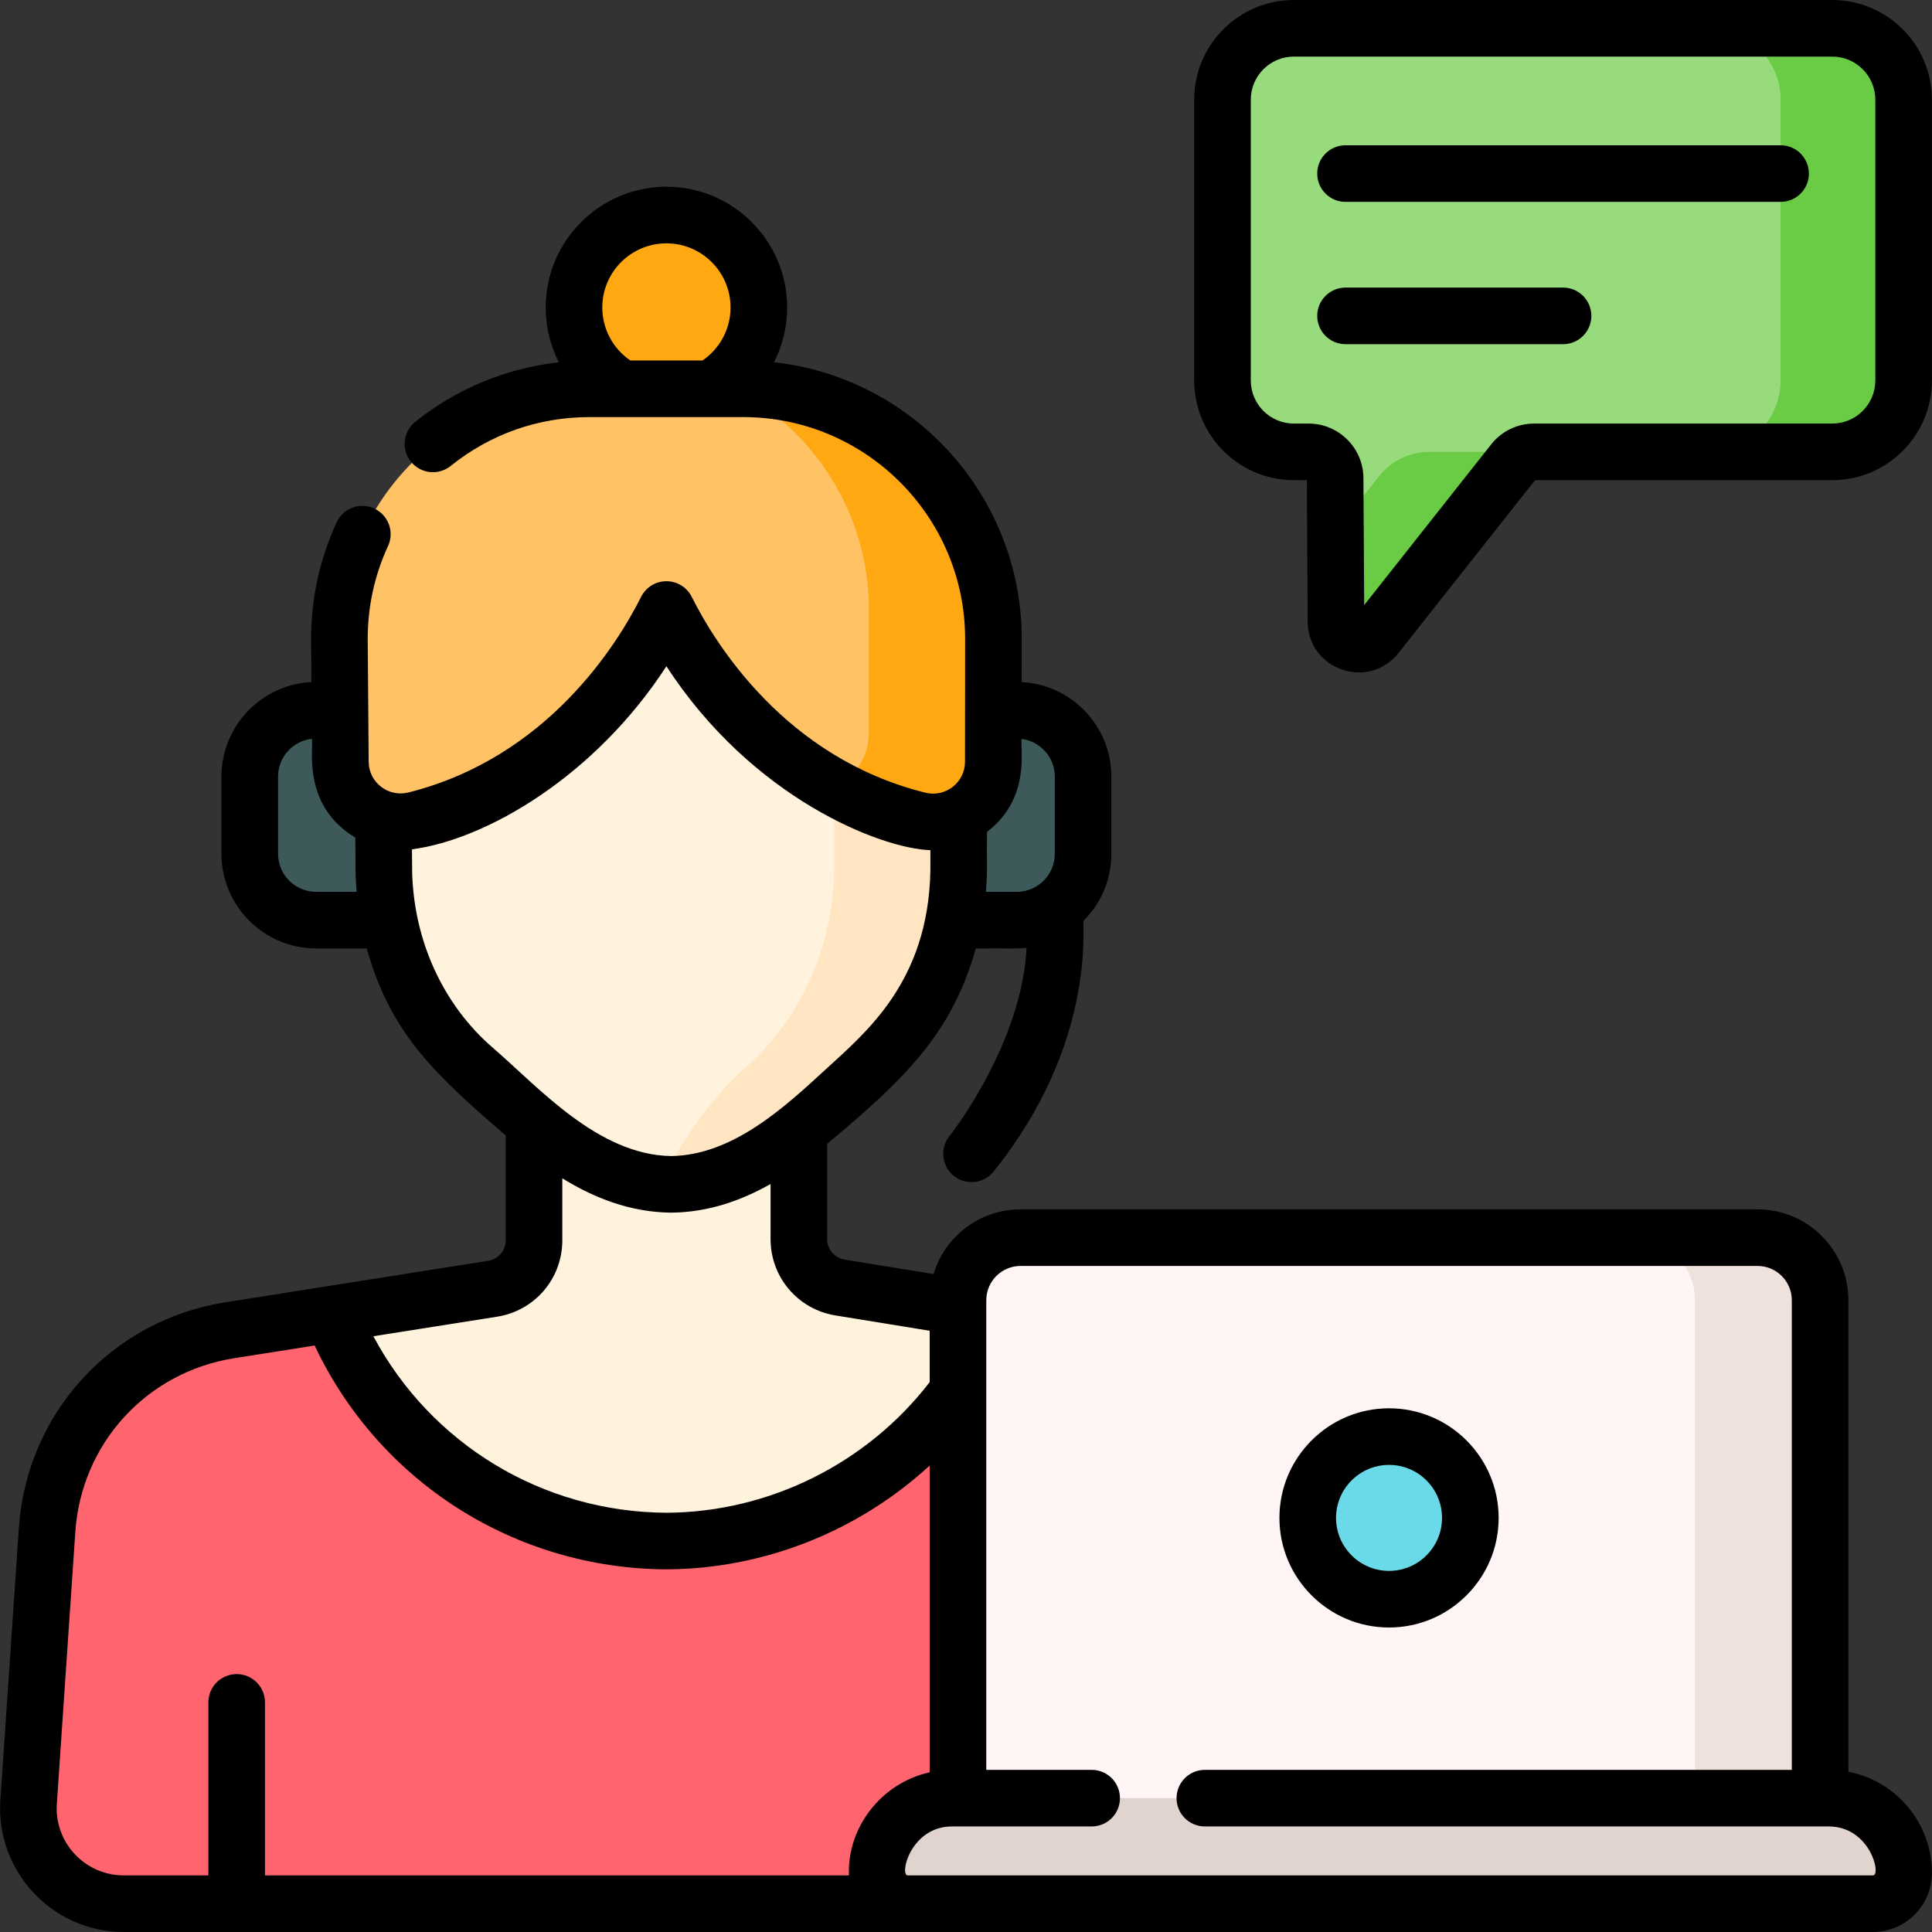 <svg id="Capa_1" enable-background="new 0 0 512 512" height="512" viewBox="0 0 512 512" width="512" xmlns="http://www.w3.org/2000/svg"><rect x="0" y="0" width="512" height="512" fill="#333333" stroke="none"/><path d="m176.609 423.806c40.155-.203 88.678-21.546 88.678-75.542l.029-.119-42.687-6.935c-6.296-1.023-10.922-6.461-10.922-12.839v-37.851h-35.098-35.098s.004 23.636.007 38.171c.001 6.402-4.656 11.848-10.979 12.846l-42.608 6.728c0 58.22 48.523 75.337 88.678 75.541z" fill="#fff3de"/><path d="m345.638 477.485-4.898-72.04c-1.82-26.771-21.91-48.727-48.415-52.913l-27.008-4.388-.029.119c-14.195 35.115-48.524 59.928-88.678 60.131-40.155-.203-74.484-25.016-88.678-60.131l-27.037 4.269c-26.505 4.185-46.594 26.141-48.415 52.913l-4.898 72.04c-.995 14.614 10.591 27.015 25.239 27.015h143.788 143.788c14.648 0 26.234-12.401 25.241-27.015z" fill="#ff646f"/><path d="m83.762 243.843h24.513v-55.614h-24.513c-9.705 0-17.572 7.867-17.572 17.572v20.471c.001 9.704 7.868 17.571 17.572 17.571z" fill="#3e5959"/><path d="m269.456 243.843h-24.513v-55.614h24.513c9.705 0 17.572 7.867 17.572 17.572v20.471c-.001 9.704-7.868 17.571-17.572 17.571z" fill="#3e5959"/><circle cx="176.609" cy="81.485" fill="#ffa812" r="24.497"/><path d="m195.637 109.941h-35.922c-32.302 0-58.487 26.186-58.487 58.487l.494 62.605c.429 20.013 8.839 39.275 24.033 52.357 12.232 10.532 29.425 30.22 52.137 30.474 22.712-.254 39.905-19.942 52.137-30.474 15.193-13.082 23.603-32.345 24.033-52.357l.063-62.605c-.001-32.301-26.186-58.487-58.488-58.487z" fill="#fff3de"/><path d="m195.637 109.941h-32.997c32.302 0 58.487 26.186 58.487 58.487l-.063 62.605c-.43 20.013-8.839 39.275-24.033 52.357-9.073 7.812-25.005 30.408-19.14 30.474 22.712-.254 39.905-19.942 52.137-30.474 15.193-13.082 23.603-32.344 24.033-52.357l.063-62.605c0-32.301-26.185-58.487-58.487-58.487z" fill="#ffe5c2"/><path d="m176.609 161.531c6.678 13.326 26.705 45.868 66.803 55.818 10.065 2.497 19.816-5.091 19.827-15.462l.033-32.547c0-36.617-29.684-66.302-66.302-66.302h-40.721c-36.617 0-66.302 29.684-66.302 66.302l.257 32.608c.082 10.344 9.838 17.861 19.87 15.341 39.921-10.027 59.872-42.462 66.535-55.758z" fill="#ffc265"/><path d="m196.97 103.038h-2.132c21.067 11.105 35.436 33.207 35.436 58.677l-.033 32.547c-.007 6.481-3.817 11.875-9.131 14.401 6.623 3.609 14.028 6.633 22.301 8.686 10.065 2.497 19.816-5.091 19.827-15.462l.033-32.547c0-36.618-29.684-66.302-66.301-66.302z" fill="#ffa812"/><path d="m482.345 484.981h-228.471v-140.416c0-9.154 7.421-16.575 16.575-16.575h195.321c9.154 0 16.575 7.421 16.575 16.575z" fill="#fff5f5"/><path d="m465.77 327.99h-33.157c9.154 0 16.575 7.421 16.575 16.576v140.416h33.157v-140.417c0-9.154-7.421-16.575-16.575-16.575z" fill="#efe2dd"/><circle cx="368.109" cy="402.259" fill="#6bdae8" r="21.546"/><path d="m485.566 7.5h-142.68c-10.446 0-18.914 8.468-18.914 18.914v74.422c0 10.446 8.468 18.914 18.914 18.914h3.925c3.857 0 6.991 3.115 7.013 6.973l.221 38.002c.033 5.66 7.176 8.118 10.684 3.677l36.331-45.985c1.33-1.684 3.358-2.666 5.503-2.666h79.002c10.446 0 18.914-8.468 18.914-18.914v-74.423c0-10.446-8.468-18.914-18.913-18.914z" fill="#98db7c"/><path d="m378.828 119.749c-5.221 0-10.154 2.39-13.391 6.486l-11.531 14.595.139 23.893c.033 5.66 7.176 8.118 10.684 3.676l36.331-45.985c1.33-1.684 3.358-2.666 5.503-2.666h-27.735z" fill="#6acb44"/><path d="m485.566 7.5h-32.605c10.446 0 18.914 8.468 18.914 18.914v74.422c0 10.446-8.468 18.914-18.914 18.914h32.605c10.446 0 18.914-8.468 18.914-18.914v-74.422c-.001-10.446-8.469-18.914-18.914-18.914z" fill="#6acb44"/><path d="m496.342 504.5h-255.762c-4.494 0-8.137-3.643-8.137-8.137 0-10.954 8.88-19.834 19.834-19.834h232.368c10.954 0 19.834 8.88 19.834 19.834 0 4.494-3.643 8.137-8.137 8.137z" fill="#e1d3ce"/><path d="m368.109 431.306c16.017 0 29.047-13.03 29.047-29.046s-13.03-29.046-29.047-29.046-29.047 13.03-29.047 29.046 13.031 29.046 29.047 29.046zm0-43.093c7.745 0 14.047 6.301 14.047 14.046s-6.302 14.046-14.047 14.046-14.047-6.301-14.047-14.046 6.302-14.046 14.047-14.046z"/><path d="m471.874 38.5h-115.298c-4.143 0-7.5 3.358-7.5 7.5s3.357 7.5 7.5 7.5h115.298c4.143 0 7.5-3.358 7.5-7.5s-3.357-7.5-7.5-7.5z"/><path d="m414.226 76.213h-57.649c-4.143 0-7.5 3.358-7.5 7.5s3.357 7.5 7.5 7.5h57.649c4.143 0 7.5-3.358 7.5-7.5s-3.358-7.5-7.5-7.5z"/><path d="m485.565 0h-142.68c-14.564 0-26.414 11.849-26.414 26.414v74.422c0 14.565 11.85 26.414 26.414 26.414h3.441l.219 37.517c.073 12.708 16.146 18.313 24.068 8.284l36.185-45.8h78.767c14.564 0 26.414-11.849 26.414-26.414v-74.423c.001-14.565-11.849-26.414-26.414-26.414zm11.415 100.835c0 6.294-5.12 11.414-11.414 11.414h-79.002c-4.468 0-8.618 2.011-11.388 5.516l-33.655 42.598-.196-33.686c-.047-7.956-6.558-14.429-14.514-14.429h-3.925c-6.294 0-11.414-5.12-11.414-11.414v-74.42c0-6.293 5.12-11.414 11.414-11.414h142.68c6.294 0 11.414 5.12 11.414 11.414z"/><path d="m489.845 469.531v-124.966c0-13.275-10.8-24.075-24.075-24.075h-195.32c-10.867 0-20.07 7.238-23.054 17.145l-23.563-3.829c-2.68-.436-4.625-2.722-4.625-5.437v-25.234c19.779-16.582 32.988-28.771 39.386-51.793 10.719-.039 11.257.093 13.454-.134-1.298 25.641-20.231 49.631-20.423 49.872-2.594 3.229-2.078 7.95 1.151 10.544 3.222 2.588 7.945 2.085 10.544-1.151 27.363-34.08 23.402-65.252 23.822-66.449 4.56-4.543 7.386-10.824 7.386-17.753v-20.471c0-13.387-10.546-24.357-23.768-25.038l.012-11.423c0-37.936-28.775-69.266-65.643-73.34 2.248-4.418 3.477-9.373 3.477-14.514 0-17.643-14.354-31.997-31.997-31.997s-31.997 14.354-31.997 31.997c0 5.145 1.231 10.104 3.482 14.524-13.867 1.552-27.147 7.011-38.061 15.786-3.228 2.596-3.741 7.317-1.146 10.545 2.596 3.228 7.317 3.742 10.545 1.145 10.535-8.47 23.265-12.947 36.814-12.947h40.722c32.423 0 58.802 26.378 58.802 58.793l-.033 32.548c-.005 5.493-5.175 9.517-10.521 8.189-36.999-9.18-55.616-39.352-61.904-51.898-1.271-2.538-3.867-4.14-6.705-4.14s-5.434 1.603-6.705 4.14c-6.267 12.506-24.82 42.591-61.657 51.844-5.318 1.34-10.5-2.641-10.543-8.126l-.257-32.549c0-8.601 1.813-16.886 5.388-24.626 1.737-3.76.097-8.217-3.664-9.954-3.762-1.74-8.217-.097-9.954 3.664-4.493 9.726-6.771 20.127-6.771 30.975l.09 11.361c-13.257.642-23.845 11.627-23.845 25.041v20.471c0 13.825 11.247 25.072 25.071 25.072h13.43c6.416 23.088 18.836 33.916 36.823 49.601l.005 27.747c0 2.725-1.955 5.011-4.649 5.437l-42.608 6.728-27.037 4.27c-30.152 4.761-52.657 29.356-54.728 59.812l-4.898 72.04c-1.287 18.924 13.753 35.022 32.723 35.022h463.521c8.623 0 15.638-7.015 15.638-15.637 0-13.294-9.542-24.396-22.135-26.832zm-313.236-405.043c9.372 0 16.997 7.625 16.997 16.997 0 5.667-2.819 10.904-7.449 14.053h-19.095c-4.63-3.15-7.449-8.386-7.449-14.053-.001-9.372 7.624-16.997 16.996-16.997zm102.918 141.312v20.471c0 5.554-4.519 10.072-10.072 10.072h-8.185c.505-6.009.204-7.121.301-15.889.052-.04.108-.074.159-.114 11.514-8.997 8.564-21.779 9.014-24.519 4.946.636 8.783 4.863 8.783 9.979zm-195.765 30.543c-5.553 0-10.071-4.518-10.071-10.072v-20.471c0-5.179 3.93-9.454 8.964-10.008.462 2.717-2.651 17.7 11.496 26.168.131 7.576-.102 8.844.363 14.382h-10.752zm25.46-5.421-.046-5.842c19.754-2.585 48.525-19.395 67.433-48.523 22.735 35.023 56.848 48.33 69.958 48.75l-.006 5.638c-.659 29.222-16.938 42.512-27.771 52.48-10.999 10.122-24.683 22.715-40.899 22.938-19.424-.268-35.144-18.24-47.244-28.657-13.21-11.374-21.018-28.424-21.425-46.784zm22.487 118.021c10.031-1.584 17.311-10.103 17.309-20.255l-.003-16.428c8.379 5.175 17.945 8.983 28.793 9.104h.084s.056 0 .084 0c9.758-.109 18.479-3.202 26.231-7.588v14.594c0 10.108 7.242 18.621 17.219 20.242l24.947 4.053v13.617c-16.632 21.579-42.542 34.474-69.727 34.612-32.909-.166-62.464-18.242-77.704-46.777zm-116.646 129.051 4.898-72.04c1.593-23.429 18.906-42.351 42.102-46.013l21.321-3.367c17.007 36.029 52.96 59.116 93.262 59.32 25.961-.131 50.871-10.162 69.727-27.506v81.29c-12.91 2.854-21.911 14.714-21.398 27.322h-154.75v-45.85c0-4.142-3.358-7.5-7.5-7.5s-7.5 3.358-7.5 7.5v45.85h-22.404c-10.254 0-18.462-8.654-17.758-19.006zm481.279 19.006h-255.762c-2.323 0 .753-12.971 11.697-12.971h37.023c4.143 0 7.5-3.358 7.5-7.5s-3.357-7.5-7.5-7.5h-27.927v-124.464c0-5.004 4.072-9.075 9.076-9.075h195.32c5.004 0 9.075 4.071 9.075 9.075v124.464h-155.546c-4.143 0-7.5 3.358-7.5 7.5s3.357 7.5 7.5 7.5h165.348c10.933 0 14.02 12.971 11.696 12.971z"/></svg>